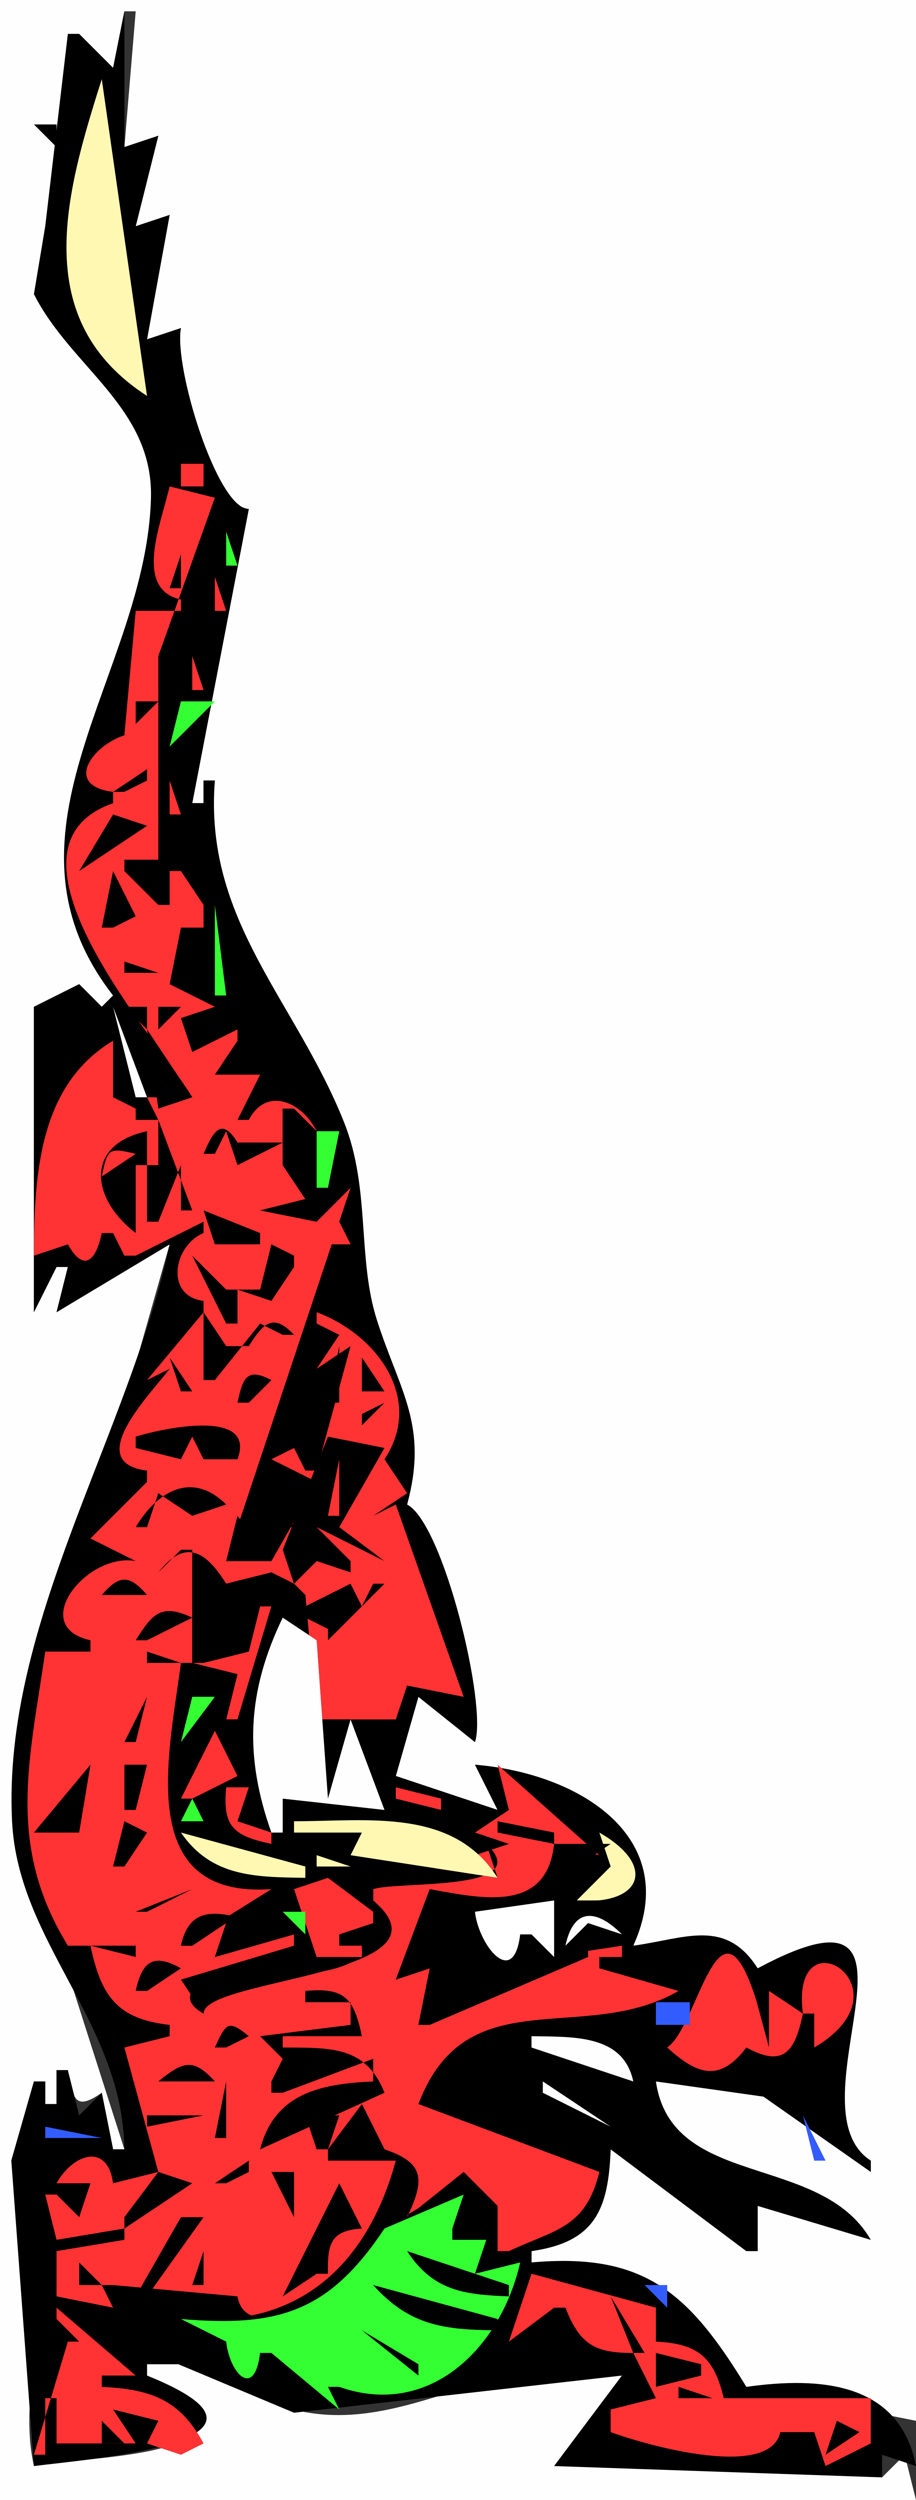 <?xml version="1.0" standalone="yes"?>
<svg xmlns="http://www.w3.org/2000/svg" width="81" height="221">
<rect width="100%" height="100%" fill="#333333" stroke="none"/>
<path style="fill:#fefefe; stroke:none;" d="M0 0L0 221L81 221L80 217L78 219C69.443 218.373 56.898 214.483 49 218L55 210C43.622 206.845 35.087 216.691 24 212.385C20.178 210.9 14.688 203.522 11 207C13.015 207 17.112 208.452 13 209L13 210C25.276 217.303 7.951 217.014 3 218C1.011 209.051 7.264 200.059 1 191L3 184L4 184L4 186L5 186L5 183L6 183C6.459 185.609 6.655 186.628 9 185L10 190L11 190L1.087 159L15 110L5 116L6 112L5 112L3 116L3 89L7 87L9 89L10 88C-0.123 71.009 14.989 59.403 13.549 42.003C12.982 35.153 6.771 31.174 3 26C7.125 25.299 6.467 6.932 6 3L7 3L10 6L11 1L12 1L11 13L14 12L12 20L15 19L13 30L16 29C15.058 32.932 18 44.392 22 45L17 71L18 71L18 69L19 69C17.368 81.772 26.078 88.964 30.42 100.115C32.643 105.823 31.36 111.296 32.827 116.695C34.601 123.225 37.648 125.672 36 133L42 154L37 150L35 157L44 160L42 156C51.282 157.391 58.789 162.732 56 172C60.519 171.673 63.576 170.572 67 174C85.72 166.679 66.55 186.702 77 191L77 192L68.229 185.207L58 184C57.679 192.673 71.994 192.032 77 198L67 195L67 199L66 199L54 190C53.618 195.084 52.091 197.765 47 199L47 200C57.334 199.605 59.582 203.441 66 211L81 214L81 0L0 0z"/>
<path style="fill:#000000; stroke:none;" d="M11 1L10 6L7 3L6 3L4 20L3 26C6.258 32.474 13.549 36.023 13.349 44C12.961 59.512 -1.284 73.535 10 88L9 89L7 87L3 89L3 116L5 112L6 112L5 116L15 110C11.438 126.792 0.199 143.503 1.066 161C1.599 171.757 10.84 178.763 11 190L10 190L9 185L7 187L6 183L5 183L5 186L4 186L4 184L3 184L1 191L3 218C7.606 217.403 27.636 215.883 13 210L13 209L16 209L11 207L26 213.285L55 210L49 218L78 219L78 217L81 218C79.557 210.583 72.526 210.077 66 211C60.905 202.644 56.939 199.113 47 200L47 199C52.603 198.197 53.8 195.373 54 190L66 199L67 199L67 195L77 198C72.519 190.26 59.395 193.565 58 184L67.51 185.344L77 192L77 191C69.527 186.171 84.267 164.758 67 174C64.16 169.533 60.582 171.373 56 172C60.319 162.533 51.407 156.768 42 156L44 160L35 157L37 150L42 154C43.104 150.795 39.207 134.67 36 133C37.905 125.994 35.344 122.996 33.331 116.695C31.572 111.188 32.776 105.101 30.42 99.196C26.105 88.382 18.024 81.381 19 69L18 69L18 71L17 71L22 45C19.212 45 15.361 32.471 16 29L13 30L15 19L12 20L14 12L11 13L11 1z"/>
<path style="fill:#fff8b3; stroke:none;" d="M9 7C5.714 17.32 2.641 28.292 13 35L9 7z"/>
<path style="fill:#000000; stroke:none;" d="M3 11L5 13L5 11L3 11M3 19L4 20L3 19z"/>
<path style="fill:#ff3333; stroke:none;" d="M14 35L16 38L14 35M14 41L17 40L14 41z"/>
<path style="fill:#33ff33; stroke:none;" d="M18 40L19 41L18 40z"/>
<path style="fill:#ff3333; stroke:none;" d="M16 41L16 43L18 43L18 41L16 41M15 43C14.201 46.397 11.816 52.085 16 53L16 54L12 54L11 65C8.106 65.936 5.625 69.47 10 70L10 71C-1.309 74.977 13.8 91.695 17 97L13 97L14 99L10 97L10 92C3.399 95.928 3.014 104.01 3 111L6 110C7.417 112.523 8.483 111.458 9 109L10 109L11 111L12 111L18 108L18 109C15.336 110.085 14.552 114.582 18 115L18 116L13 122L15 121C13.355 123.193 7.225 129.3 13 130L13 131L8 136L12 138C7.731 137.189 2.401 143.775 8 145L8 146L4 146C2.602 155.694 0.552 163.108 6 172L12 172L12 173L8 172C8.935 176.46 10.363 178.487 15 179L15 180L11 181L14 192L10 193C9.501 189.385 6.468 190.374 5 193L8 193L7 196L5 194L4 194L5 198L11 197L11 198L5 199L5 203L10 204L9 202L10 202L21 203C21.518 206.104 25.748 204.829 27.982 203.37C32.25 200.583 34.349 195.848 35 191L29 191L29 190L32 186L34 190C36.685 191.819 36.744 192.87 36 196L41 192L44 195L44 199L45 199C49.167 197.046 51.774 196.979 53 192L37 186C41.227 174.816 51.581 180.856 60 176L53 174L53 173L55 173L55 172C48.883 172.996 41.411 173.409 38 179L37 179L38 174L35 175L38 167C42.494 168.013 49.592 169.492 49 163L53 164L44 156L45 160L42 162L45 163L33 167L33 168C35.323 178.239 19.02 171.845 18 178L16 175L26 172L26 171L19 173L20 170L17 172L16 172L24 167C12.037 166.123 15.238 155.731 16 147L17 147L21 148L20 152L21 152L24 142L23 142L22 146L18 147L17 147L17 137L16 137L14 139C16.725 137.08 17.705 137.675 20 140L24 139L26 140L27 141L28 152L35 152L36 149L41 150L35 133L33 134L36 132L34 129C37.516 123.681 33.364 117.994 28 116L28 117L30 118L28 121L31 119L28 130L27 130L26 128L24 129L28 131L24 138L20 138L31 105L28 108L23 107L27 106L25 103L25 98L26 98L28 100C26.714 97.413 23.573 96.001 22 99L21 99L23 95L20 95L19 95L21 92L21 91L17 93L16 90L19 89L15 87L18 82L18 81L18 80L16 77L15 77L15 80L14 80L11 77L11 76L14 76L14 58L19 44L15 43z"/>
<path style="fill:#000000; stroke:none;" d="M15 46L17 48L15 46z"/>
<path style="fill:#33ff33; stroke:none;" d="M20 47L20 50L21 50L20 47z"/>
<path style="fill:#000000; stroke:none;" d="M16 49L15 52L16 52L16 49z"/>
<path style="fill:#ff3333; stroke:none;" d="M19 51L19 54L20 54L19 51z"/>
<path style="fill:#33ff33; stroke:none;" d="M18 57L21 55L18 57z"/>
<path style="fill:#000000; stroke:none;" d="M12.667 58.333L13.333 58.667L12.667 58.333z"/>
<path style="fill:#ff3333; stroke:none;" d="M17 58L17 61L18 61L17 58z"/>
<path style="fill:#000000; stroke:none;" d="M12 62L12 64L14 62L12 62z"/>
<path style="fill:#33ff33; stroke:none;" d="M16 62L15 66L19 62L16 62z"/>
<path style="fill:#000000; stroke:none;" d="M10 70L11 70L13 69L13 68L10 70z"/>
<path style="fill:#ff3333; stroke:none;" d="M15 69L15 72L16 72L15 69z"/>
<path style="fill:#000000; stroke:none;" d="M10 72L7 77L13 73L10 72z"/>
<path style="fill:#33ff33; stroke:none;" d="M17 72L15 76L17 72z"/>
<path style="fill:#000000; stroke:none;" d="M10 77L9 82L10 82L12 81L10 77M15 80L13 83L15 80z"/>
<path style="fill:#33ff33; stroke:none;" d="M19 80L19 88L20 88L19 80z"/>
<path style="fill:#000000; stroke:none;" d="M16 82L15 87L19 88L18 82L16 82M11 85L11 86L14 86L11 85M14 87L15 88L14 87z"/>
<path style="fill:#335cff; stroke:none;" d="M5 91L9 90L5 91z"/>
<path style="fill:#fefefe; stroke:none;" d="M10 89L12 97L13 97L10 89z"/>
<path style="fill:#000000; stroke:none;" d="M11 89L13 91L13 89L11 89M14 89L14 91L16 89L14 89z"/>
<path style="fill:#ff3333; stroke:none;" d="M20 89L23 91L20 89z"/>
<path style="fill:#33ff33; stroke:none;" d="M24 89L24 95L24 89z"/>
<path style="fill:#000000; stroke:none;" d="M13 91L14 98L17 97L13 91M7 96L10 95L7 96M17 94L19 96L17 94M9 97L10 98L9 97M12 97L12 99L14 99L12 97M25 98L25 103L27 106L23 107L28 108L28 100L25 98M14 99L14 103L13 103L13 100C7.495 101.176 7.989 105.929 12 109L12 103L13 103L13 108L14 108L16 103L16 107L17 107L14 99M18 102L19 102L20 100L21 103L25 101L21 101C19.625 98.754 18.892 99.922 18 102z"/>
<path style="fill:#33ff33; stroke:none;" d="M28 100L28 105L29 105L30 100L28 100z"/>
<path style="fill:#ff3333; stroke:none;" d="M9 104L12 102C9.604 101.425 9.513 101.525 9 104M10 106L11 107L10 106z"/>
<path style="fill:#000000; stroke:none;" d="M18 107L19 110L23 110L23 109L18 107z"/>
<path style="fill:#ff3333; stroke:none;" d="M30 108L29 110L31 110L30 108z"/>
<path style="fill:#000000; stroke:none;" d="M6 109L7 110L6 109z"/>
<path style="fill:#33ff33; stroke:none;" d="M32 109L29 115L32 109z"/>
<path style="fill:#000000; stroke:none;" d="M24 110L23 114L20 114L17 111L20 117L21 117L21 114L24 115L26 112L26 111L24 110z"/>
<path style="fill:#ff3333; stroke:none;" d="M3.333 112.667L3.667 113.333L3.333 112.667z"/>
<path style="fill:#fefefe; stroke:none;" d="M9.333 112.667L9.667 113.333L9.333 112.667z"/>
<path style="fill:#ff3333; stroke:none;" d="M11 112L12 113L11 112M7 113L8 114L7 113z"/>
<path style="fill:#000000; stroke:none;" d="M18 116L18 122L19 122L23 117L25 118L26 118C24.181 116.059 23.305 116.92 22 119L20 119L18 116M30 119L29 124L30 124L30 119M15 120L16 123L17 123L15 120M32 120L32 123L33 123L34 123L32 120M21 124L22 124L24 122C21.86 120.882 21.473 121.749 21 124z"/>
<path style="fill:#33ff33; stroke:none;" d="M29 121L26 126L29 121z"/>
<path style="fill:#000000; stroke:none;" d="M34 124L32 125L32 126L34 124M12 127L12 128L16 129L17 127L18 129L21 129C22.705 124.477 14.433 126.243 12 127z"/>
<path style="fill:#ff3333; stroke:none;" d="M25 127L26 128L25 127z"/>
<path style="fill:#000000; stroke:none;" d="M29 127L25 137L26 140L28 138L31 139L31 138L28 135L34 138L30 135L34 128L29 127z"/>
<path style="fill:#ff3333; stroke:none;" d="M30 129L29 134L30 134L30 129z"/>
<path style="fill:#000000; stroke:none;" d="M12 135L13 135L14 132L17 134L20 133C16.998 130.016 13.911 131.794 12 135z"/>
<path style="fill:#33ff33; stroke:none;" d="M22 135L26 132L22 135z"/>
<path style="fill:#000000; stroke:none;" d="M38 132L39 133L38 132M25 133L24 135L26 135L25 133M21 134L20 138L24 138L21 134M34 134L35 135L34 134z"/>
<path style="fill:#335cff; stroke:none;" d="M35.667 134.333L36.333 134.667L35.667 134.333z"/>
<path style="fill:#000000; stroke:none;" d="M14 139L16 137L17 137L17 147L18 147L22 146L23 142L24 142L21 152L20 152L21 148L17 147L16 147C14.942 155.101 11.834 167.848 24 167L23 170C19.708 169.115 16.841 168.075 16 172L17 172L20 170L19 173L26 171L26 172C23.623 172.799 13.33 175.377 18 178C18 174.867 40.82 174.617 33 168L33 167C35.264 166.266 47.484 167.244 43 163L44 166L31 164L32 162L25 163C21.923 155.467 22.189 150.601 25 143L28 145L29 159L31 152L28 152L27 141L26 140L24 139L20 140C18.154 137.053 16.346 136.01 14 139z"/>
<path style="fill:#ff3333; stroke:none;" d="M7 137L8 138L7 137z"/>
<path style="fill:#000000; stroke:none;" d="M9 141L13 141C11.444 139.187 10.556 139.187 9 141M31 140L27 142L27 143L29 144L29 145L34 140L33 140L32 142L31 140M12 145L13 145L17 143C14.314 141.746 13.53 142.556 12 145z"/>
<path style="fill:#33ff33; stroke:none;" d="M19 144L22 141L19 144z"/>
<path style="fill:#000000; stroke:none;" d="M7 144L11 143L7 144z"/>
<path style="fill:#ff3333; stroke:none;" d="M31 142L32 143L31 142z"/>
<path style="fill:#fefefe; stroke:none;" d="M25 143C21.857 149.519 21.581 155.208 24 162L25 162L25 159L34 160L31 152L29 159L28 145L25 143z"/>
<path style="fill:#000000; stroke:none;" d="M13 146L13 147L16 147L13 146M8.333 146.667L8.667 147.333L8.333 146.667M6 153L13 149L6 153M13 150L11 154L12 154L13 150z"/>
<path style="fill:#33ff33; stroke:none;" d="M17 150L16 154L19 150L17 150z"/>
<path style="fill:#ff3333; stroke:none;" d="M41 151L42 152L41 151M19 153L16 159L17 159L21 157L19 153M29 153L28 156L29 153M34 153L35 154L34 153z"/>
<path style="fill:#000000; stroke:none;" d="M3 156L7 156L3 156M8 156L3 162L7 162L8 156M11 156L11 160L12 160L13 156L11 156z"/>
<path style="fill:#ff3333; stroke:none;" d="M20 158C19.673 161.473 20.633 162.292 24 163L24 162L21 161L22 158L20 158M35 158L35 159L39 160L39 159L35 158z"/>
<path style="fill:#33ff33; stroke:none;" d="M17 159L16 161L18 161L17 159z"/>
<path style="fill:#ff3333; stroke:none;" d="M39.667 160.333L40.333 160.667L39.667 160.333z"/>
<path style="fill:#000000; stroke:none;" d="M11 161L10 165L11 165L13 162L11 161M20 161L21 162L20 161z"/>
<path style="fill:#fff8b3; stroke:none;" d="M26 161L26 162L32 162L31 164L44 166C40.074 159.788 32.517 161 26 161z"/>
<path style="fill:#000000; stroke:none;" d="M44 161L44 162L49 163L49 162L44 161z"/>
<path style="fill:#fff8b3; stroke:none;" d="M16 162C18.688 165.915 22.52 165.935 27 166L27 165L16 162z"/>
<path style="fill:#fefefe; stroke:none;" d="M25 162L26 163L25 162z"/>
<path style="fill:#fff8b3; stroke:none;" d="M53 162L54 165L51 168C56.709 168.46 58.184 164.96 53 162z"/>
<path style="fill:#000000; stroke:none;" d="M5 166L9 165L5 166z"/>
<path style="fill:#fefefe; stroke:none;" d="M26 163L27 164L26 163z"/>
<path style="fill:#000000; stroke:none;" d="M49 163C48.353 169.096 42.732 167.856 38 167L35 175L38 174L37 179L38 179L52 173L52 172L50 169L54 169L54 168L51 168L51 165L54 163L49 163z"/>
<path style="fill:#fff8b3; stroke:none;" d="M28 164L28 165L31 165L28 164z"/>
<path style="fill:#fefefe; stroke:none;" d="M31.667 165.333L32.333 165.667L31.667 165.333z"/>
<path style="fill:#000000; stroke:none;" d="M7 169L11 168L7 169M12 169L13 169L17 167L12 169z"/>
<path style="fill:#ff3333; stroke:none;" d="M26 167L28 173L32 173L32 172L30 172L30 171L33 170L33 169L29 166L26 167z"/>
<path style="fill:#000000; stroke:none;" d="M22 168L23 169L22 168z"/>
<path style="fill:#ffffff; stroke:none;" d="M49 168L42 169C42.317 171.936 45.41 175.864 46 171L47 171L49 173L49 168z"/>
<path style="fill:#33ff33; stroke:none;" d="M25 169L27 171L27 169L25 169z"/>
<path style="fill:#ffffff; stroke:none;" d="M50 172L52 170L55 171C52.746 168.746 50.73 168.593 50 172z"/>
<path style="fill:#ff3333; stroke:none;" d="M59 181C61.683 183.454 63.664 184.075 66 181C69.277 182.791 70.299 181.395 71 178L72 178L72 181C80.883 175.786 69.814 168.825 71 178L68 176L68 181L66.91 176.945C63.557 166.188 61.812 179.063 59 181z"/>
<path style="fill:#000000; stroke:none;" d="M12 176L13 176L16 174C13.588 172.645 12.568 173.351 12 176z"/>
<path style="fill:#ff3333; stroke:none;" d="M26 173L27 174L26 173z"/>
<path style="fill:#000000; stroke:none;" d="M56.667 174.333L57.333 174.667L56.667 174.333M27 176L27 177L31 177L31 179L23 180L25 182L24 184L24 185L25 185L33 182L33 184C28.298 184.211 24.277 185.062 23 190L34 185C32.337 180.803 29.132 181.035 25 181L25 180L32 180C31.292 176.633 30.473 175.673 27 176M23 178L26 177L23 178z"/>
<path style="fill:#335cff; stroke:none;" d="M58 177L58 179L61 179L61 177L58 177z"/>
<path style="fill:#000000; stroke:none;" d="M19 181L20 181L22 180C20.188 178.499 19.978 178.842 19 181z"/>
<path style="fill:#ffffff; stroke:none;" d="M42.667 179.333L43.333 179.667L42.667 179.333z"/>
<path style="fill:#fefefe; stroke:none;" d="M47 180L47 181L56 184C55.114 179.843 50.734 180.063 47 180z"/>
<path style="fill:#000000; stroke:none;" d="M14 184L19 184C17.08 181.867 16.159 182.246 14 184z"/>
<path style="fill:#335cff; stroke:none;" d="M57.333 181.667L57.667 182.333L57.333 181.667z"/>
<path style="fill:#000000; stroke:none;" d="M4 182L5 183L4 182z"/>
<path style="fill:#ffffff; stroke:none;" d="M39 182L40 183L39 182z"/>
<path style="fill:#000000; stroke:none;" d="M37 183L39 186L37 183z"/>
<path style="fill:#ffffff; stroke:none;" d="M38.333 183.667L38.667 184.333L38.333 183.667z"/>
<path style="fill:#000000; stroke:none;" d="M20 184L19 189L20 189L20 184z"/>
<path style="fill:#fefefe; stroke:none;" d="M48 184L48 185L54 188L48 184z"/>
<path style="fill:#335cff; stroke:none;" d="M56 184L57 185L56 184M70.333 184.667L70.667 185.333L70.333 184.667z"/>
<path style="fill:#000000; stroke:none;" d="M13 187L13 188L18 187L13 187M32 186L33 189L29 190L29 191L35 191C32.93 198.641 28.199 204.389 20 205L20 206C26.816 205.752 31.052 203.223 34 197L39 194L36 196C37.548 192.738 37.6 191.207 34 190L32 186z"/>
<path style="fill:#335cff; stroke:none;" d="M55 186L56 187L55 186M4 188L4 189L9 189L4 188z"/>
<path style="fill:#000000; stroke:none;" d="M27 187L28 190L29 190L30 187L27 187z"/>
<path style="fill:#335cff; stroke:none;" d="M71 187L72 191L73 191L71 187M54 188L55 189L54 188M53 189L54 190L53 189M4 190L5 191L4 190z"/>
<path style="fill:#000000; stroke:none;" d="M19 193L20 193L22 192L22 191L19 193z"/>
<path style="fill:#335cff; stroke:none;" d="M3 191L4 192L3 191z"/>
<path style="fill:#33ff33; stroke:none;" d="M36.333 191.667L36.667 192.333L36.333 191.667z"/>
<path style="fill:#000000; stroke:none;" d="M14 192L11 196L11 197L17 193L14 192M24 192L26 196L26 192L24 192M9.333 193.667L9.667 194.333L9.333 193.667M30 193L25 203L28 201L29 201C28.95 198.354 29.225 197.185 32 197L30 193M49 193L50 194L49 193z"/>
<path style="fill:#33ff33; stroke:none;" d="M35 194L36 195L35 194M34 197C29.058 204.441 24.535 205.726 16 205L20 207C20.331 209.893 22.505 212.085 23 208L24 208L30 213L29 211L30 211C38.039 213.828 44.304 207.485 46 200L42 201L43 198L40 198L40 197L41 194L34 197z"/>
<path style="fill:#000000; stroke:none;" d="M16 196L12 203L13 203L18 196L16 196M22 196L23 199L22 196M39 198L40 199L39 198M18 199L17 202L18 202L18 199M36 199C38.287 202.49 40.968 202.851 45 203L45 202L36 199M7 200L7 202L9 202L7 200z"/>
<path style="fill:#ff3333; stroke:none;" d="M47 201L45 207L49 204L50 204C51.258 207.216 52.568 208.023 56 208L58 212L54 213L54 215C57.54 216.294 68.092 219.15 69 215L72 215L73 218L77 216L77 212L64 212C63.126 208.374 61.729 207.176 58 207L58 204L47 201z"/>
<path style="fill:#335cff; stroke:none;" d="M55 201L56 202L55 201z"/>
<path style="fill:#000000; stroke:none;" d="M33 202C36.246 205.611 39.285 205.96 44 206L44 205L33 202M50.333 202.667L50.667 203.333L50.333 202.667z"/>
<path style="fill:#335cff; stroke:none;" d="M57 202L59 204L59 202L57 202z"/>
<path style="fill:#000000; stroke:none;" d="M54 203L56 208L57 208L54 203M57 203L58 204L57 203z"/>
<path style="fill:#ff3333; stroke:none;" d="M5 204L5 205L9 209L7 207L6 207L3 217L4 217L4 212L5 212L5 216L12 216L10 213L14 214L13 216L16 217L18 216C15.888 212.093 13.321 211.213 9 211L9 210L12 210L5 204z"/>
<path style="fill:#000000; stroke:none;" d="M52.333 205.667L52.667 206.333L52.333 205.667M32 206L37 210L37 209L32 206z"/>
<path style="fill:#ff3333; stroke:none;" d="M12.667 207.333L13.333 207.667L12.667 207.333M49 207L50 208L49 207z"/>
<path style="fill:#000000; stroke:none;" d="M27 208L29 211L27 208M58 208L58 211L62 210L62 209L58 208M60 211L60 212L63 212L60 211M58 212L59 213L58 212M9 214L9 216L11 216L9 214M15 214L16 215L15 214M74 214L73 217L76 215L74 214z"/>
<path style="fill:#ff3333; stroke:none;" d="M78 214L80 216L78 214M70.667 217.333L71.333 217.667L70.667 217.333z"/>
</svg>
